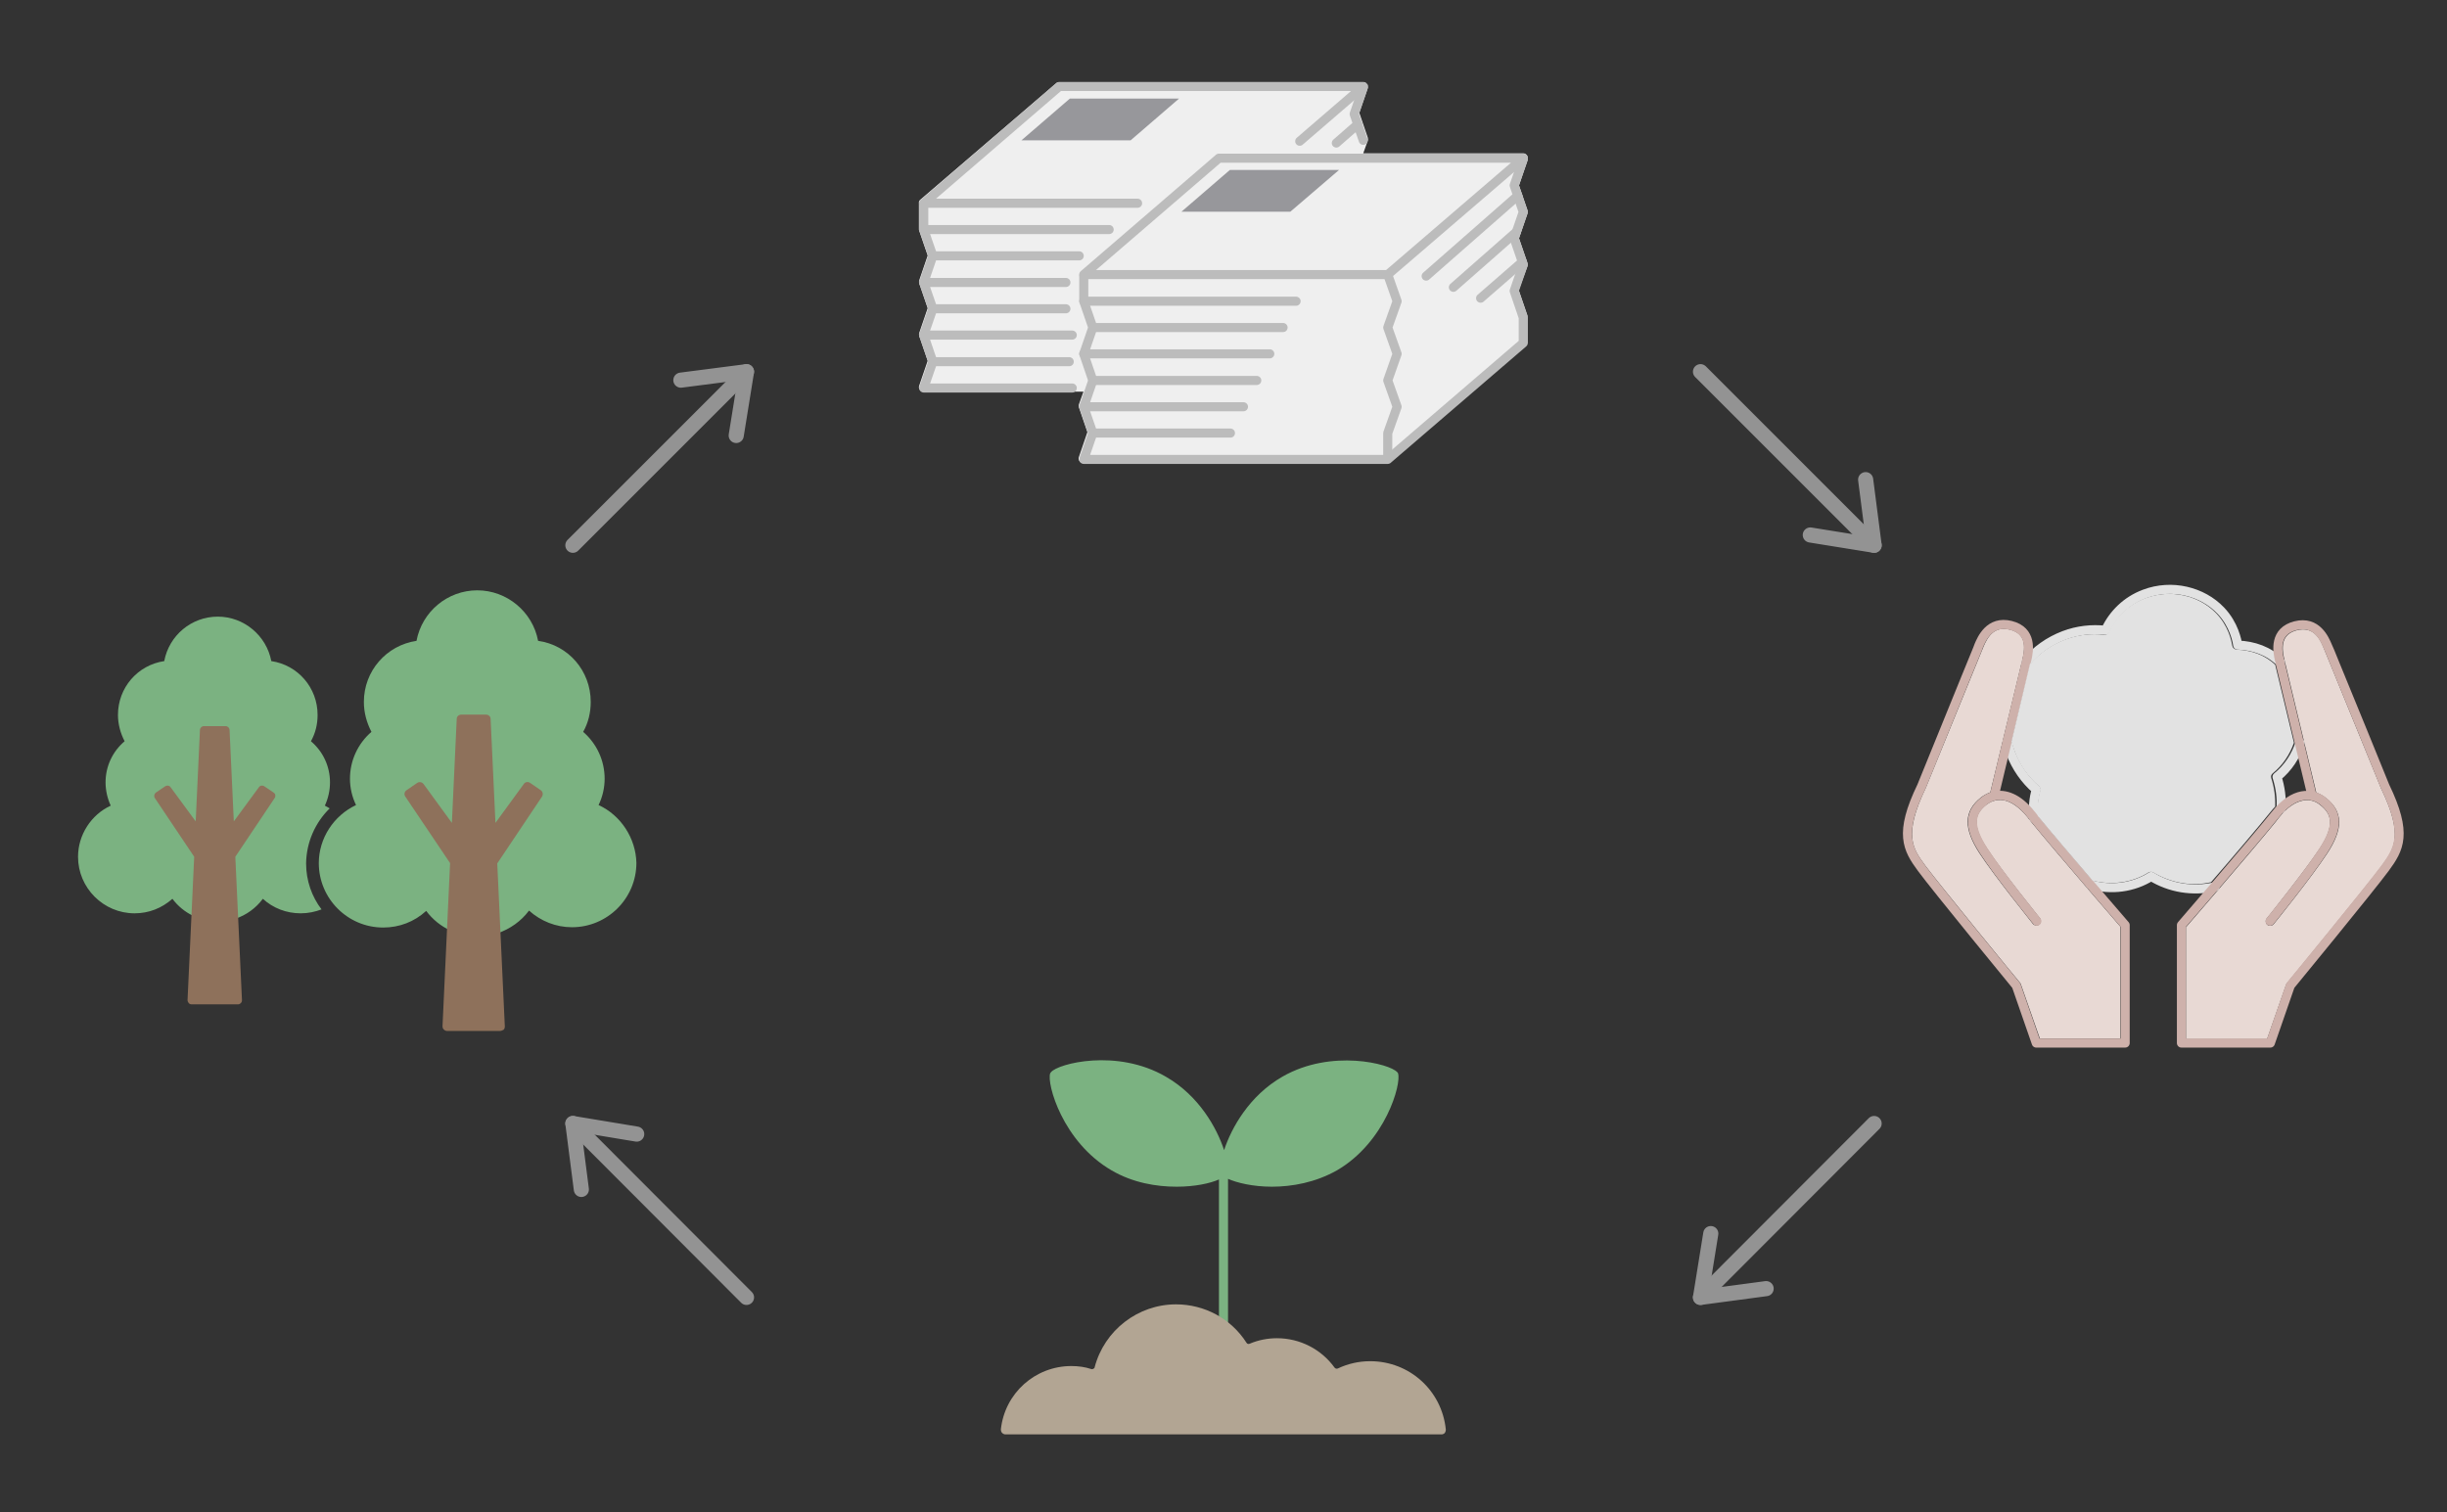 <?xml version="1.0" encoding="utf-8"?>
<!-- Generator: Adobe Illustrator 27.4.0, SVG Export Plug-In . SVG Version: 6.00 Build 0)  -->
<svg version="1.1" id="レイヤー_1" xmlns="http://www.w3.org/2000/svg" xmlns:xlink="http://www.w3.org/1999/xlink" x="0px"
	 y="0px" viewBox="0 0 809 500" style="enable-background:new 0 0 809 500;" xml:space="preserve">
<rect x="0" y="0" width="809" height="500" fill="#333333" stroke="none"/>
<style type="text/css">
	.st0{fill:#EFEFEF;}
	.st1{fill:#E8D9D4;}
	.st2{fill:none;stroke:#BCBCBC;stroke-width:3;stroke-linecap:round;stroke-linejoin:round;stroke-miterlimit:10;}
	.st3{fill:#97979B;}
	.st4{fill:#7BB281;}
	.st5{fill:#CEB976;}
	.st6{fill:#8E715B;}
	.st7{fill:none;stroke:#E2E2E2;stroke-width:3;stroke-linecap:round;stroke-linejoin:round;stroke-miterlimit:10;}
	.st8{fill:none;stroke:#CEB1AB;stroke-width:3;stroke-linecap:round;stroke-linejoin:round;stroke-miterlimit:10;}
	.st9{fill:#E2E2E2;}
	.st10{fill:#B2A593;}
	.st11{fill:none;stroke:#939393;stroke-width:5;stroke-linecap:round;stroke-miterlimit:10;}
	.st12{fill:none;stroke:#939393;stroke-width:5;stroke-linecap:round;stroke-linejoin:round;stroke-miterlimit:10;}
</style>
<path class="st0" d="M505,69.5l-2.8-8.2l2.8-8.2c0.1-0.2,0.1-0.5,0.1-0.7c0-0.1,0-0.1,0-0.2c0-0.8-0.7-1.5-1.5-1.5h-52.9l1.5-4.2
	c0.1-0.3,0.1-0.7,0-1l-2.8-8.2l2.8-8.2c0,0,0-0.1,0-0.1c0,0,0-0.1,0-0.2c0-0.1,0-0.1,0-0.2c0,0,0-0.1,0-0.1c0,0,0,0,0,0
	c0-0.1,0-0.1,0-0.2c0,0,0-0.1,0-0.1c0,0,0-0.1,0-0.1c0,0,0-0.1-0.1-0.1c0,0,0-0.1-0.1-0.1c0,0,0-0.1-0.1-0.1c0,0-0.1-0.1-0.1-0.1
	c0,0-0.1-0.1-0.1-0.1c0,0-0.1-0.1-0.1-0.1c0,0-0.1-0.1-0.1-0.1c0,0-0.1,0-0.1-0.1c0,0-0.1,0-0.1-0.1c0,0,0,0,0,0c0,0-0.1,0-0.1,0
	c0,0-0.1,0-0.1,0c-0.1,0-0.1,0-0.2,0c0,0-0.1,0-0.1,0H350.1c-0.4,0-0.7,0.1-1,0.4L304.3,66c-0.4,0.3-0.6,0.8-0.5,1.3
	c0,0,0,0.1,0,0.1v8.4c0,0.2,0,0.3,0.1,0.5l2.8,8.2l-2.8,8.2c-0.1,0.3-0.1,0.7,0,1l2.8,8.2l-2.8,8.2c-0.1,0.3-0.1,0.7,0,1l2.8,8.2
	l-2.8,8.2c-0.2,0.5-0.1,1,0.2,1.4s0.7,0.6,1.2,0.6h52.9l-1.5,4.2c-0.1,0.3-0.1,0.7,0,1l2.8,8.2l-2.8,8.2c-0.2,0.5-0.1,1,0.2,1.4
	s0.7,0.6,1.2,0.6h100.6c0.4,0,0.7-0.1,1-0.4l44.8-38.6c0.3-0.3,0.5-0.7,0.5-1.1v-8.4c0-0.2,0-0.3-0.1-0.5l-2.8-8.2L505,88
	c0.1-0.3,0.1-0.7,0-1l-2.8-8.2l2.8-8.2C505.1,70.2,505.1,69.9,505,69.5z"/>
<path class="st1" d="M701.2,343.4h-26.8l-6.3-18c-0.1-0.2-0.1-0.3-0.3-0.5c-0.3-0.3-26.6-32.4-31.3-38.7c-4.1-5.6-7.4-9.9,0.2-25.7
	l19-46.5c1.4-3.4,3.6-7.1,8.8-5.8c4.2,1.1,5.5,4,4.2,9.5L658,262c-1.1,0.4-2.2,1-3.1,1.7c-5.7,4.5-5.8,10.2-0.5,18.4
	c5.1,7.8,17.2,22.7,17.7,23.4c0.5,0.6,1.5,0.7,2.1,0.2c0.6-0.5,0.7-1.5,0.2-2.1c-0.1-0.2-12.5-15.4-17.5-23.1
	c-5.2-7.9-3.9-11.5-0.2-14.4c1.2-0.9,3.1-1.9,5.7-1.5c2.6,0.5,5.3,2.4,7.9,5.6c0.2,0.3,0.5,0.7,0.8,1c0.1,0.1,0.1,0.2,0.2,0.3
	c4,4.9,11.8,14.1,18.5,21.9c0,0,0,0,0,0c5.3,6.2,9.9,11.5,11.2,13V343.4z"/>
<path class="st1" d="M722.8,306.5c1.3-1.5,5.9-6.8,11.2-13c0,0,0,0,0,0c6.7-7.8,14.5-17,18.5-21.9c0.1-0.1,0.1-0.2,0.2-0.3
	c0.3-0.4,0.6-0.7,0.8-1c2.5-3.2,5.3-5.1,7.9-5.6c2.6-0.5,4.5,0.5,5.7,1.5c3.7,2.9,5,6.5-0.2,14.4c-5.1,7.7-17.4,23-17.5,23.1
	c-0.5,0.6-0.4,1.6,0.2,2.1c0.6,0.5,1.6,0.4,2.1-0.2c0.5-0.6,12.6-15.6,17.7-23.4c5.4-8.2,5.3-13.9-0.5-18.4c-1-0.8-2-1.3-3.1-1.7
	l-10.6-44.2c-1.3-5.5,0-8.4,4.2-9.5c5.2-1.3,7.5,2.4,8.8,5.8l19,46.5c7.6,15.7,4.3,20.1,0.2,25.7c-4.7,6.3-31,38.4-31.3,38.7
	c-0.1,0.1-0.2,0.3-0.3,0.5l-6.3,18h-26.8V306.5z"/>
<g>
	<polyline class="st2" points="376.1,67.2 305.4,67.2 350.2,28.6 450.7,28.6 429.7,46.7 	"/>
	<polygon class="st3" points="373.8,46.4 337.7,46.4 353.7,32.6 389.8,32.6 	"/>
	<polyline class="st2" points="354.5,128.3 305.4,128.3 308.4,119.6 305.4,110.8 308.4,102.1 305.4,93.4 308.4,84.6 305.4,75.9 
		305.4,67.5 	"/>
	<polyline class="st2" points="450.7,29 447.7,37.7 450.7,46.4 	"/>
	<line class="st2" x1="305.4" y1="75.9" x2="366.7" y2="75.9"/>
	<line class="st2" x1="308.4" y1="84.6" x2="356.8" y2="84.6"/>
	<line class="st2" x1="305.4" y1="93.4" x2="352.4" y2="93.4"/>
	<line class="st2" x1="308.4" y1="102.1" x2="352.4" y2="102.1"/>
	<line class="st2" x1="305.4" y1="110.8" x2="354.5" y2="110.8"/>
	<line class="st2" x1="308.4" y1="119.6" x2="353.5" y2="119.6"/>
	<line class="st2" x1="448.9" y1="41.1" x2="441.8" y2="47.3"/>
	<polygon class="st2" points="458.8,90.8 358.3,90.8 403,52.3 503.6,52.3 	"/>
	<polygon class="st3" points="426.6,70 390.6,70 406.6,56.2 442.7,56.2 	"/>
	<polyline class="st2" points="458.8,90.8 461.9,99.6 458.8,108.3 461.9,117 458.8,125.8 461.9,134.5 458.8,143.2 458.8,151.6 	"/>
	<polyline class="st2" points="503.6,52.6 500.6,61.3 503.6,70.1 500.6,78.8 503.6,87.5 500.6,96.2 503.6,105 503.6,113.4 
		458.8,151.9 358.3,151.9 361.3,143.2 358.3,134.5 361.3,125.8 358.3,117 361.3,108.3 358.3,99.6 358.3,91.2 	"/>
	<line class="st2" x1="358.3" y1="99.6" x2="428.5" y2="99.6"/>
	<line class="st2" x1="361.3" y1="108.3" x2="424.2" y2="108.3"/>
	<line class="st2" x1="358.3" y1="117" x2="419.8" y2="117"/>
	<line class="st2" x1="361.3" y1="125.8" x2="415.5" y2="125.8"/>
	<line class="st2" x1="358.3" y1="134.5" x2="411.1" y2="134.5"/>
	<line class="st2" x1="361.3" y1="143.2" x2="406.8" y2="143.2"/>
	<line class="st2" x1="501.8" y1="64.7" x2="471.5" y2="91.3"/>
	<line class="st2" x1="501.3" y1="76.7" x2="480.5" y2="95"/>
	<line class="st2" x1="503.3" y1="86.6" x2="489.5" y2="98.6"/>
</g>
<path class="st4" d="M197.9,266.2c1.3-2.7,2-5.7,2-8.7c0-6-2.6-11.6-7.1-15.5c1.7-3,2.5-6.4,2.5-9.9c0-10.3-7.4-18.8-17.4-20.2
	c-1.8-9.6-10.3-16.7-20.1-16.7c-9.9,0-18.3,7.1-20.1,16.7c-10,1.5-17.4,10-17.4,20.2c0,3.5,0.9,6.8,2.5,9.9
	c-4.5,3.9-7.1,9.5-7.1,15.5c0,3,0.7,6,2,8.7c-7.4,3.5-12.3,11-12.3,19.2c0,11.7,9.5,21.3,21.3,21.3c5.3,0,10.3-1.9,14.2-5.5
	c2.1,2.8,4.8,5,8,6.5l0.6-1.4l0,0l14.5,0.9l0.5,1.4c4.1-1.4,7.8-4,10.4-7.5c3.9,3.5,8.9,5.5,14.2,5.5c11.7,0,21.3-9.5,21.3-21.3
	C210.2,277.2,205.3,269.6,197.9,266.2z"/>
<g>
	<polygon class="st5" points="177.9,262.5 174.4,260.1 162.5,276.4 160.7,237.8 152.5,237.8 150.7,276.4 138.8,260.1 135.3,262.5 
		150.3,285 147.8,339.4 165.3,339.4 162.9,285 	"/>
	<path class="st6" d="M165.3,340.9h-17.5c-0.4,0-0.8-0.2-1.1-0.5c-0.3-0.3-0.4-0.7-0.4-1.1l2.5-53.9L134,263.4
		c-0.5-0.7-0.3-1.6,0.4-2.1l3.5-2.4c0.7-0.5,1.6-0.3,2.1,0.3l9.4,12.9l1.6-34.4c0-0.8,0.7-1.4,1.5-1.4h8.2c0.8,0,1.5,0.6,1.5,1.4
		l1.6,34.4l9.4-12.9c0.5-0.7,1.4-0.8,2.1-0.3l3.5,2.4c0.7,0.5,0.8,1.4,0.4,2.1l-14.8,22.1l2.5,53.9c0,0.4-0.1,0.8-0.4,1.1
		C166.1,340.7,165.7,340.9,165.3,340.9z"/>
</g>
<g>
	<g>
		<path class="st4" d="M109,267.3c-0.5-0.3-1.1-0.6-1.6-0.9c1.1-2.4,1.7-5,1.7-7.7c0-5.3-2.3-10.2-6.3-13.6c1.5-2.7,2.2-5.6,2.2-8.7
			c0-9-6.5-16.5-15.3-17.8c-1.6-8.4-9-14.7-17.7-14.7c-8.7,0-16.1,6.2-17.7,14.7c-8.8,1.3-15.3,8.8-15.3,17.8c0,3,0.8,6,2.2,8.7
			c-4,3.4-6.3,8.3-6.3,13.6c0,2.6,0.6,5.3,1.7,7.7c-6.5,3-10.8,9.7-10.8,16.9c0,10.3,8.4,18.7,18.7,18.7c4.7,0,9-1.7,12.5-4.8
			c1.8,2.4,4.2,4.4,7,5.7l0.6-1.2l12.8,0.8l0.4,1.3c3.6-1.2,6.8-3.5,9.1-6.6c3.4,3.1,7.8,4.8,12.5,4.8c2.5,0,4.8-0.5,6.9-1.3
			c-3.2-4.2-5.1-9.5-5.1-15.2C101.3,278.5,104.2,272,109,267.3z"/>
	</g>
</g>
<g>
	<polygon class="st5" points="89.8,263.2 86.7,261.1 76.2,275.4 74.7,241.4 67.4,241.4 65.9,275.4 55.4,261.1 52.3,263.2 
		65.5,282.9 63.4,330.7 78.7,330.7 76.6,282.9 	"/>
	<path class="st6" d="M78.7,332.1H63.4c-0.4,0-0.7-0.1-1-0.4c-0.2-0.3-0.4-0.6-0.4-1l2.2-47.4l-13-19.4c-0.4-0.6-0.2-1.4,0.3-1.8
		l3.1-2.1c0.6-0.4,1.4-0.3,1.8,0.3l8.3,11.3l1.4-30.2c0-0.7,0.6-1.3,1.3-1.3h7.2c0.7,0,1.3,0.6,1.3,1.3l1.4,30.2l8.3-11.3
		c0.4-0.6,1.2-0.7,1.8-0.3l3.1,2.1c0.6,0.4,0.7,1.2,0.3,1.8l-13,19.4l2.2,47.4c0,0.4-0.1,0.7-0.4,1
		C79.4,331.9,79.1,332.1,78.7,332.1z"/>
</g>
<g>
	<path class="st7" d="M669.9,218.9c3.2-3.8,7.5-6.9,12.5-8.8c4.5-1.7,9.2-2.2,13.7-1.7c2.5-5.4,7-9.8,12.9-12
		c9-3.4,19.1-0.9,25.2,5.5c4.4,4.6,5.4,10,5.6,11.4c5.3,0.2,10.2,1.9,14.1,5.7"/>
	<path class="st7" d="M672.4,270.4c-0.3-3.1-0.1-6.3,0.8-9.3l0,0c-3.7-3.2-6.6-7.3-8.5-12.2c-0.4-1.2-0.8-2.4-1.1-3.6"/>
	<path class="st7" d="M732.3,293.2c-7.4,1.7-14.9,0.4-21.1-3.4c-5.9,3.7-13.2,4.7-20.1,2.7"/>
	<path class="st7" d="M760.4,245.7c-1.4,4.3-3.9,8.2-7.6,11.2c1.1,3.5,1.6,7,1.3,10.5"/>
	<path class="st8" d="M750.5,304.6c0,0,12.5-15.4,17.6-23.3c5.4-8.3,4.4-12.8-0.1-16.4c-3.7-2.9-9.6-3.2-15.7,4.4
		c-6.7,8.4-31.1,36.6-31.1,36.6v39h29.4l6.6-19c0,0,26.6-32.4,31.3-38.8s7.6-11.4,0-27.1c-1.7-4.2-11.7-28.8-16.5-40.4
		c-1.3-3.3-2.3-5.6-2.5-6c-0.9-2.1-3.5-8.5-10.6-6.7s-6,8.3-5.3,11.3c0.7,3,10.8,45,10.8,45"/>
	<path class="st8" d="M673.4,304.6c0,0-12.5-15.4-17.6-23.3c-5.4-8.3-4.4-12.8,0.1-16.4c1-0.8,2.2-1.4,3.4-1.7
		c3.4-0.8,7.8,0.5,12.2,6.1c6.7,8.4,31.1,36.6,31.1,36.6v39h-29.4l-6.6-19c0,0-26.6-32.4-31.3-38.8s-7.6-11.4,0-27.1
		c1.5-3.7,9.5-23.3,14.6-35.9c2.3-5.7,4.1-9.9,4.3-10.6c0.9-2.1,3.5-8.5,10.6-6.7s6,8.3,5.3,11.3c-0.6,2.5-8.7,36-10.8,45"/>
</g>
<path class="st9" d="M711.9,288.5c-0.5-0.3-1.1-0.3-1.6,0c-5.4,3.4-12.1,4.3-18.5,2.7c-6.5-7.6-14.1-16.5-18.1-21.4
	c-0.2-2.8,0-5.6,0.8-8.3c0.2-0.6,0-1.2-0.5-1.6c-3.6-3.1-6.4-7.1-8-11.6c-0.4-1-0.7-2.1-1-3.1l6.1-25.6c3.1-3.6,7.1-6.4,11.6-8.1
	c4.2-1.6,8.6-2.1,13-1.6c0.6,0.1,1.3-0.3,1.5-0.9c2.4-5.2,6.7-9.2,12.1-11.2c8.3-3.1,17.7-1,23.5,5.1c3.9,4.1,4.9,8.8,5.2,10.6
	c0.1,0.7,0.7,1.2,1.4,1.3c5.2,0.2,9.5,1.9,12.8,5l6.2,25.8c-1.4,4-3.8,7.5-7,10.1c-0.5,0.4-0.7,1-0.5,1.6c1,3.1,1.4,6.2,1.3,9.4
	c-0.5,0.5-0.9,1-1.4,1.6c-3.6,4.5-12.4,14.9-19.8,23.4C724.7,293.2,717.8,292,711.9,288.5z"/>
<g>
	<path class="st4" d="M462.2,354.9c-0.1-0.2-0.1-0.3-0.3-0.4c-2.3-2.7-21.7-7.8-37.9,1.5c-11,6.3-16.9,17-19.3,24.3
		c-2.4-7.3-8.3-18-19.3-24.3c-16.2-9.4-35.6-4.3-37.9-1.5c-0.1,0.1-0.2,0.3-0.3,0.4c-1.2,3.4,4.1,22.7,20.3,32.1
		c7,4.1,14.8,5.4,21.5,5.4c6,0,11.1-1.1,14-2.4v49.5h3v-49.7c2.9,1.3,8.2,2.6,14.5,2.6c6.7,0,14.4-1.4,21.5-5.4
		C458.1,377.6,463.4,358.3,462.2,354.9z"/>
	<path class="st10" d="M476.6,474.3H332.4c-0.4,0-0.8-0.2-1.1-0.5c-0.3-0.3-0.4-0.7-0.4-1.2c1.3-11.9,11.3-20.9,23.3-20.9
		c2.3,0,4.5,0.3,6.6,1c0.2,0.1,0.5,0,0.7-0.1c0.2-0.1,0.4-0.3,0.4-0.5c3.2-12.2,14.3-20.8,26.9-20.8c9.4,0,18.2,4.7,23.3,12.7
		c0.2,0.4,0.7,0.5,1.1,0.3c2.8-1.2,5.9-1.8,9-1.8c7.5,0,14.6,3.6,19,9.7c0.2,0.3,0.7,0.5,1.1,0.3c3.4-1.6,7-2.4,10.7-2.4
		c13,0,23.7,9.7,25,22.6c0,0.4-0.1,0.8-0.4,1.2C477.4,474.1,477,474.3,476.6,474.3z"/>
</g>
<g>
	<g>
		<line class="st11" x1="189.4" y1="371.5" x2="246.8" y2="429"/>
		<polyline class="st12" points="210.5,375 189.4,371.5 192.2,393.3 		"/>
		<line class="st11" x1="246.8" y1="122.9" x2="189.4" y2="180.3"/>
		<polyline class="st12" points="243.4,144 246.8,122.9 225.1,125.7 		"/>
	</g>
	<g>
		<line class="st11" x1="562.2" y1="429" x2="619.6" y2="371.5"/>
		<polyline class="st12" points="565.6,407.9 562.2,429 583.9,426.1 		"/>
		<line class="st11" x1="619.6" y1="180.3" x2="562.2" y2="122.9"/>
		<polyline class="st12" points="598.5,176.9 619.6,180.3 616.8,158.6 		"/>
	</g>
</g>
</svg>
